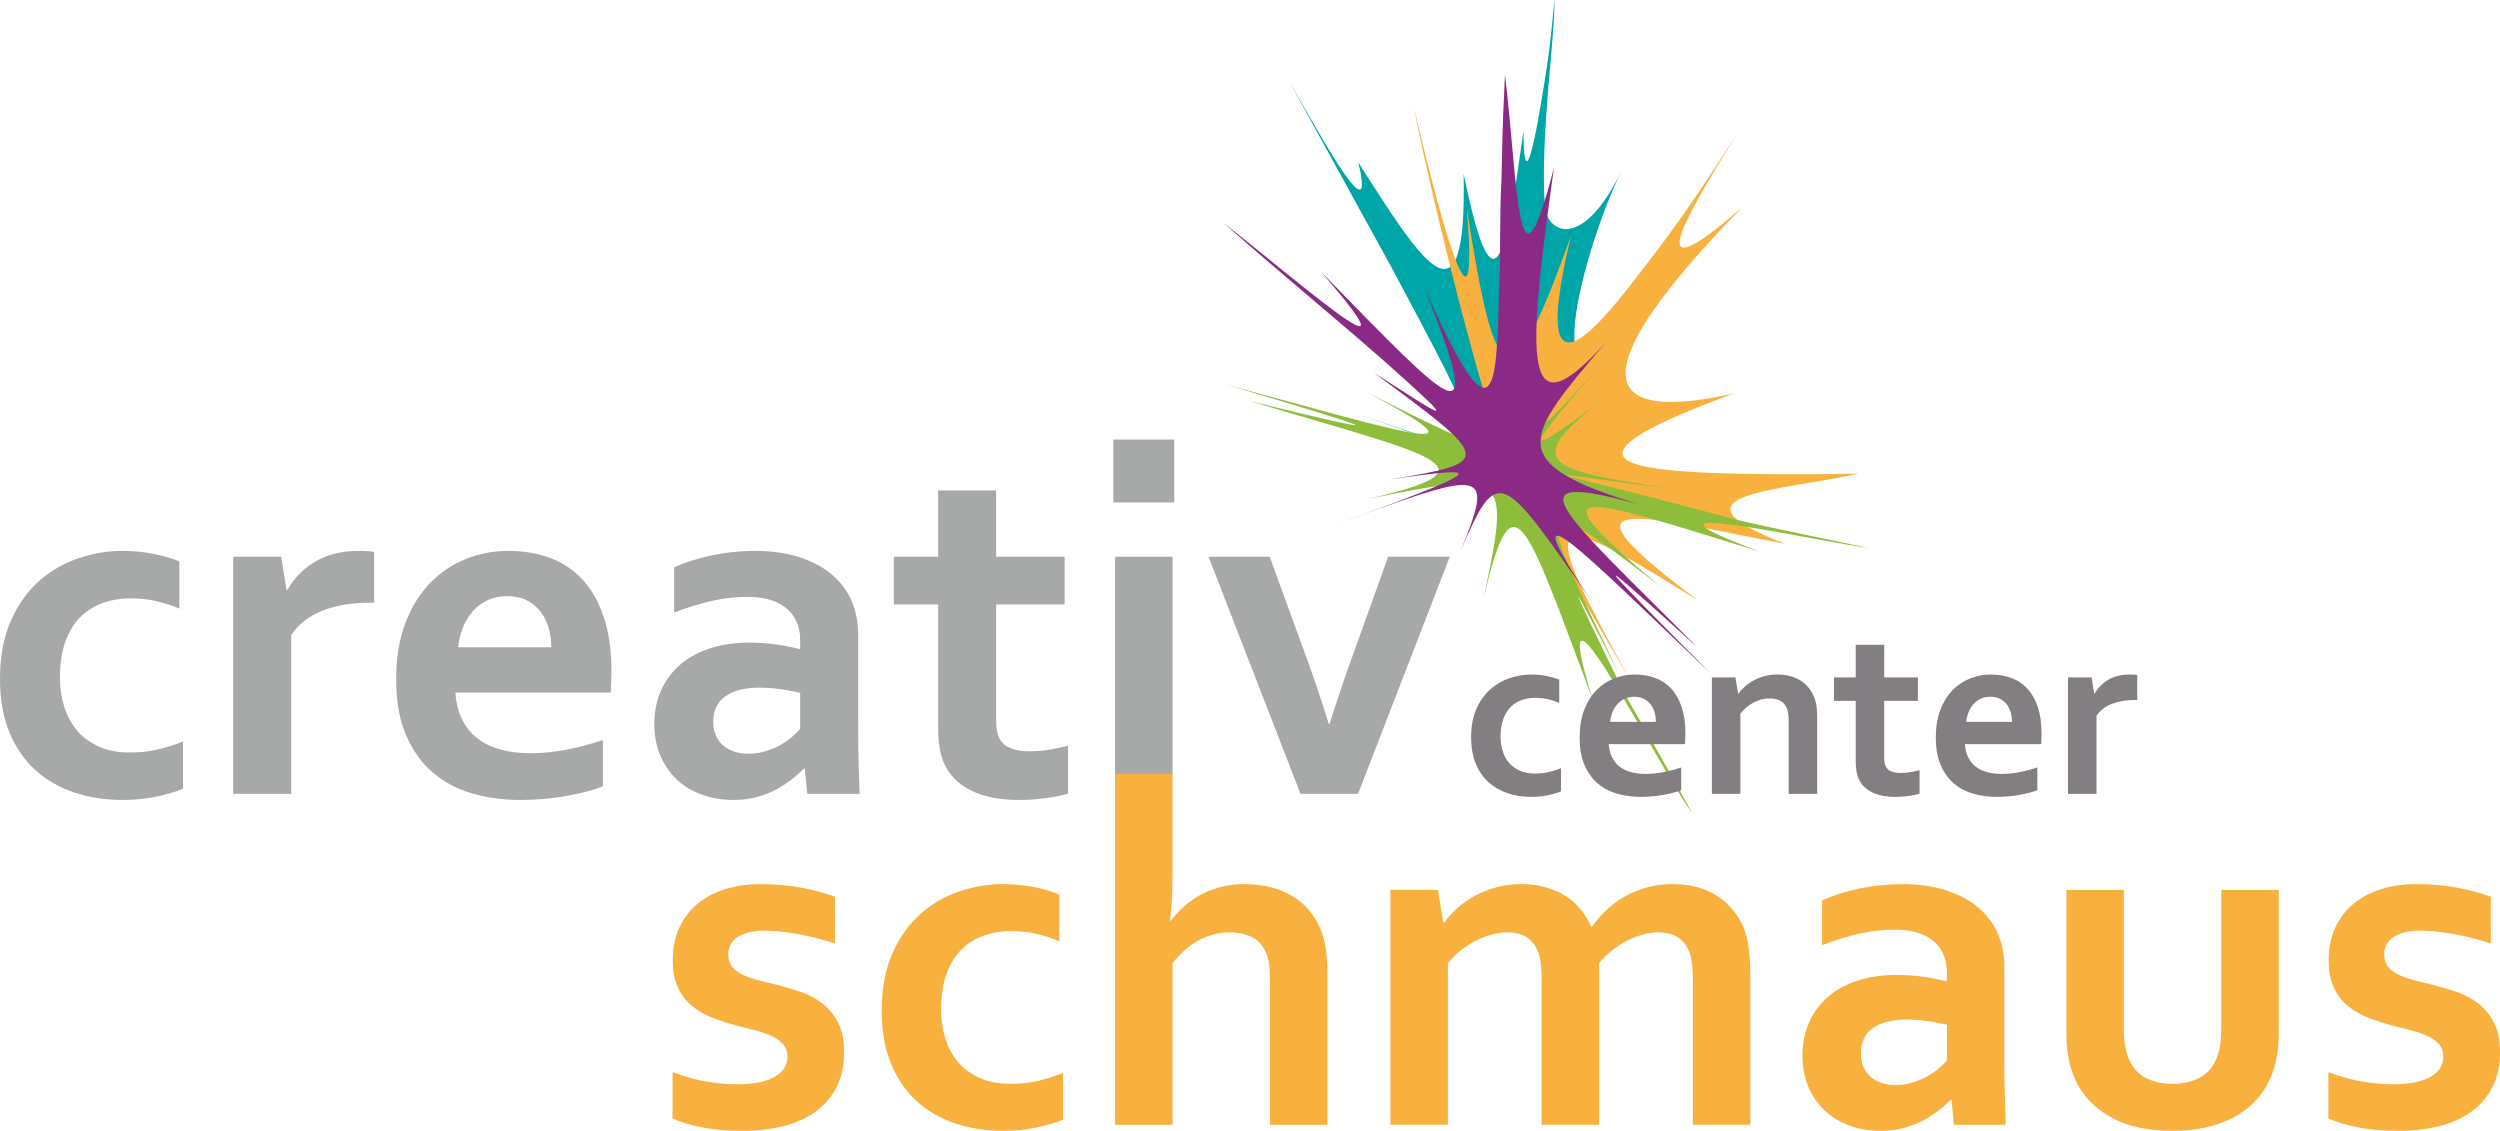 <?xml version="1.0" encoding="utf-8"?>
<!-- Generator: Adobe Illustrator 16.0.0, SVG Export Plug-In . SVG Version: 6.00 Build 0)  -->
<!DOCTYPE svg PUBLIC "-//W3C//DTD SVG 1.1 Tiny//EN" "http://www.w3.org/Graphics/SVG/1.1/DTD/svg11-tiny.dtd">
<svg version="1.1" baseProfile="tiny" id="Ebene_1" xmlns="http://www.w3.org/2000/svg" xmlns:xlink="http://www.w3.org/1999/xlink"
	 x="0px" y="0px" width="566.929px" height="256.441px" viewBox="0 0 566.929 256.441" xml:space="preserve">
<path fill="#A7A9A9" d="M182.502,174.309h-0.224c-0.736,0.776-1.628,1.57-2.664,2.387c-1.034,0.81-2.215,1.58-3.546,2.303
	c-1.332,0.719-2.813,1.303-4.439,1.744c-1.632,0.442-3.387,0.667-5.273,0.667c-2.554,0-4.937-0.398-7.156-1.188
	c-2.221-0.796-4.127-1.945-5.713-3.442c-1.597-1.501-2.844-3.313-3.75-5.437c-0.904-2.127-1.356-4.51-1.356-7.13
	c0-2.888,0.523-5.478,1.581-7.77c1.053-2.295,2.52-4.238,4.41-5.831c1.886-1.59,4.145-2.798,6.77-3.633
	c2.627-0.832,5.529-1.248,8.708-1.248c2.333,0,4.478,0.148,6.438,0.443c1.958,0.295,3.683,0.646,5.163,1.056v-2.165
	c0-1.26-0.215-2.47-0.639-3.636c-0.426-1.162-1.107-2.199-2.055-3.107c-0.943-0.906-2.173-1.626-3.689-2.164
	c-1.515-0.536-3.361-0.805-5.548-0.805c-2.663,0-5.327,0.294-7.991,0.887c-2.663,0.593-5.545,1.48-8.658,2.665v-10.267
	c2.702-1.183,5.573-2.088,8.604-2.718c3.035-0.63,6.214-0.962,9.545-1c3.919,0,7.354,0.479,10.291,1.442
	c2.94,0.963,5.4,2.283,7.382,3.967c1.975,1.684,3.456,3.674,4.435,5.966c0.981,2.295,1.473,4.791,1.473,7.491v20.253
	c0,3.551,0.039,6.604,0.109,9.154c0.076,2.557,0.153,4.829,0.224,6.83h-11.876L182.502,174.309z M181.449,157.107
	c-1.256-0.295-2.703-0.567-4.329-0.807c-1.632-0.238-3.276-0.36-4.939-0.36c-3.217,0-5.766,0.639-7.63,1.915
	c-1.864,1.277-2.803,3.228-2.803,5.854c0,1.22,0.215,2.285,0.639,3.195c0.426,0.904,0.998,1.651,1.72,2.241
	c0.725,0.595,1.564,1.039,2.525,1.332c0.964,0.298,1.979,0.446,3.056,0.446c1.332,0,2.588-0.175,3.772-0.528
	c1.184-0.348,2.275-0.795,3.272-1.33c0.997-0.54,1.89-1.137,2.688-1.803c0.8-0.667,1.471-1.314,2.03-1.941V157.107z"/>
<path fill="#A7A9A9" d="M242.209,179.973c-1.48,0.441-3.244,0.79-5.299,1.048c-2.053,0.262-3.965,0.389-5.744,0.389
	c-4.511,0-8.203-0.729-11.068-2.191c-2.868-1.462-4.893-3.56-6.076-6.297c-0.849-1.962-1.277-4.622-1.277-7.992v-27.854h-10.045
	v-10.821h10.045v-15.036h13.152v15.036h15.534v10.821h-15.534v26.133c0,2.071,0.314,3.608,0.939,4.605
	c1.112,1.705,3.314,2.556,6.607,2.556c1.515,0,3.019-0.117,4.521-0.36c1.496-0.241,2.913-0.543,4.245-0.916V179.973z"/>
<path fill="#A7A9A9" d="M252.474,99.675h13.816v14.261h-13.816V99.675z M252.865,126.254h13.039v49.443h-13.039V126.254z"/>
<path fill="#A7A9A9" d="M328.771,126.254l-20.805,53.772h-13.044l-20.861-53.772h13.872l7.485,20.534
	c2.146,5.771,4.112,11.54,5.892,17.308h0.22c1.553-4.993,3.476-10.651,5.771-16.976l7.487-20.866H328.771z"/>
<path fill="#A7A9A9" d="M41.507,178.862c-1.666,0.699-3.7,1.298-6.105,1.802c-2.405,0.498-4.938,0.746-7.602,0.746
	c-3.885,0-7.509-0.552-10.875-1.663c-3.369-1.106-6.309-2.793-8.823-5.049s-4.493-5.113-5.939-8.572C0.721,162.667,0,158.623,0,154
	c0-5.177,0.831-9.618,2.495-13.318c1.666-3.7,3.822-6.705,6.464-9.018c2.647-2.309,5.625-4.011,8.933-5.103
	c3.312-1.091,6.575-1.639,9.798-1.639c2.401,0,4.713,0.214,6.934,0.638c2.219,0.428,4.237,1.01,6.051,1.75v10.708
	c-1.63-0.701-3.357-1.262-5.189-1.694c-1.834-0.421-3.8-0.634-5.91-0.634s-4.121,0.322-6.05,0.97
	c-1.923,0.649-3.624,1.672-5.103,3.081c-1.479,1.405-2.656,3.266-3.525,5.574c-0.867,2.313-1.303,5.099-1.303,8.351
	c0,2.368,0.334,4.596,0.998,6.69c0.668,2.087,1.636,3.873,2.917,5.352c1.273,1.482,2.9,2.677,4.879,3.579
	c1.978,0.908,4.321,1.361,7.017,1.361c2.406,0,4.589-0.242,6.549-0.72c1.963-0.485,3.814-1.075,5.552-1.778V178.862z"/>
<path fill="#A7A9A9" d="M84.842,136.686h-1.108c-4.034,0-7.576,0.601-10.629,1.805c-3.052,1.202-5.407,3.041-7.072,5.521v36.014
	H52.878v-53.772h10.879l1.221,7.493h0.22c1.551-2.738,3.691-4.893,6.41-6.463c2.717-1.575,5.981-2.361,9.791-2.361
	c1.334,0,2.479,0.075,3.442,0.221V136.686z"/>
<path fill="#A7A9A9" d="M120.297,170.814c2.559,0,5.223-0.26,7.991-0.778c2.778-0.518,5.59-1.256,8.436-2.221v10.487
	c-1.704,0.742-4.309,1.445-7.823,2.112c-3.512,0.665-7.157,0.994-10.928,0.994c-3.813,0-7.43-0.491-10.849-1.468
	c-3.424-0.979-6.41-2.56-8.963-4.747c-2.554-2.179-4.579-5.008-6.075-8.485c-1.502-3.479-2.25-7.697-2.25-12.654
	c0-4.882,0.705-9.153,2.109-12.819c1.404-3.662,3.293-6.694,5.662-9.098c2.365-2.405,5.078-4.207,8.126-5.412
	c3.052-1.2,6.207-1.804,9.462-1.804c3.403,0,6.535,0.518,9.407,1.554c2.866,1.036,5.345,2.663,7.432,4.884
	c2.093,2.22,3.721,5.077,4.883,8.575c1.168,3.494,1.752,7.626,1.752,12.401c-0.04,1.848-0.098,3.424-0.17,4.717h-35.235
	c0.185,2.479,0.74,4.601,1.665,6.351c0.927,1.759,2.135,3.181,3.637,4.275c1.497,1.094,3.242,1.889,5.242,2.386
	C115.802,170.564,117.972,170.814,120.297,170.814 M115.029,135.189c-1.666,0-3.145,0.304-4.439,0.914
	c-1.295,0.612-2.414,1.441-3.357,2.499c-0.947,1.053-1.691,2.283-2.25,3.691c-0.552,1.402-0.92,2.905-1.11,4.493h21.144
	c0-1.588-0.211-3.091-0.639-4.493c-0.426-1.408-1.052-2.638-1.886-3.691c-0.833-1.058-1.868-1.887-3.107-2.499
	C118.146,135.494,116.69,135.189,115.029,135.189z"/>
<path fill="#00A5A7" d="M292.528,18.75c5.001,8.426,20.028,36.623,15.473,18.046c14.933,23.441,24.629,38.912,23.908,2.581
	c7.183,35.041,9.85,16.589,13.553-9.534c0.166,19.363,4.4-8.771,5.291-14.445c0.844-5.368,1.314-11.179,1.779-15.398
	c0.036,9.349-3.301,30.97-2.199,46.688c0.42,6.012,8.332,10.528,17.382-7.891c-9.05,18.418-17.003,53.131-3.436,38.707
	c-25.858,31.137-11.16,23.208,5.934,17.967c-28.618,14.903-18.01,22.431,23.717,12.921c-16.775,5.255-19.365,6.156-18.135,7.82
	c-8.853-0.84-35.833-11.11-21.586-3.399c-14.533-7.76-14.686-7.812-31.992-9.701c16.998,1.771,28.824,5.106-12.36-6.396
	c40.529,11.359,27.967,7.754-2.326-2.959c30.754,10.623,31.201,10.655,9.376-9.377c21.904,19.516,18.906,14.275-1.316-23.683
	L292.528,18.75z"/>
<path fill="#F8B03F" d="M421.547,107.378c-16.691,3.839-45.96,4.616-16.687,15.969c-35.768-6.968-52.811-11.991-19.766,12.86
	c-36.072-22.626-36.297-19.941-15.686,17.548c-22.409-38.518-29.231-48.153-10.52-33.136
	c-18.906-15.535-20.244-12.926-14.287-29.446c-6.094,16.208-3.695-4.923-5.046-3.234c5.551,39.229-15.191-43.042-18.897-63.565
	c4.011,17.46,15.181,61.745,11.949,22.737c6.672,42.725,9.738,44.893,23.652,6.395c-8.301,34.525,1.959,25.648,12.408,12.502
	c6.084-7.935,11.709-14.431,25.213-35.653c-8.03,13.339-25.322,39.791,1.207,16.64c-25.435,26.046-43.09,51.487-1.813,42.207
	c-38.938,14.291-26.208,16.965-6.797,17.977C391.151,107.45,408.061,107.761,421.547,107.378"/>
<path fill="#8EBD3B" d="M277.921,87.174c38.178,10.302,63.126,18.235,31.919,1.719c31.797,16.054,33.016,16.823,31.111-4.406
	c2.292,21.133,3.841,18.982,29.76-10.509c-25.875,29.333-27.236,31.581-7.813,17.041c-19.254,14.896-9.345,15.583,14.612,19.647
	c-32.314-4.096-30.433-5.271,11.668,5.966c6.233,1.801,14.27,3.376,34.407,7.588c-10.252-1.174-60.523-12.61-24.492,0.885
	c-41.259-12.76-52.109-16.793-22.571,7.908c-30.715-23.839-28.29-19.708-9.438,19.66c-18.639-36.349-3.833-5.778,1.537,5.048
	c7.11,12.116,15.777,27.704,15.028,26.58c-8.219-11.485-34.069-63.091-22.429-25.537c-15.584-41.583-18.058-51.368-24.734-23.362
	c6.063-28.544,5.472-28.642-26.245-22.266c30.876-7.072,14.403-9.834-27.038-22.237C320.678,100.064,311.132,97.127,277.921,87.174"
	/>
<path fill="#8A2A84" d="M387.876,152.672c-28.317-26.968-46.299-45.419-27.229-16.738c-20.288-29.275-20.997-30.533-29.445-10.968
	c8.065-19.667,5.682-18.519-31.17-4.96c36.729-13.436,38.996-14.767,14.997-11.251c24.028-3.905,23.311-4.463-3.468-24.237
	c15.27,9.757,21.143,14.05,2.507-2.492c-12.65-11.101-21.539-18.228-36.54-31.4C291.091,61,324.704,90.578,299.476,61.531
	c30.181,30.9,37.781,39.619,23.606,3.819c15.633,35.607,16.306,23.604,16.812,1.661c0.507-10.803,0.091-16.781,0.6-26.386
	c0.286-14.699,0.499-16.961,0.792-23.75c3.14,26.158,2.695,54.086,11.118,21.06c-6.144,43.979-7.341,61.001,11.877,39.568
	c-18.942,22.196-23.343,27.406,7.575,36.938c-30.507-8.517-17.348,1.769,13.156,32.443
	C356.448,120.946,363.436,128.08,387.876,152.672"/>
<path fill="#837E81" d="M353.995,179.454c-0.817,0.346-1.817,0.64-2.999,0.885c-1.179,0.245-2.424,0.369-3.733,0.369
	c-1.907,0-3.689-0.272-5.344-0.818c-1.65-0.545-3.095-1.371-4.332-2.48c-1.235-1.107-2.208-2.512-2.917-4.211
	c-0.708-1.699-1.063-3.684-1.063-5.955c0-2.544,0.408-4.725,1.227-6.542c0.819-1.816,1.876-3.293,3.176-4.429
	c1.298-1.135,2.762-1.971,4.389-2.509c1.624-0.534,3.229-0.804,4.811-0.804c1.18,0,2.316,0.106,3.406,0.315
	c1.092,0.208,2.08,0.494,2.972,0.857v5.261c-0.799-0.345-1.649-0.622-2.55-0.832c-0.897-0.208-1.866-0.313-2.902-0.313
	c-1.035,0-2.026,0.159-2.97,0.477c-0.945,0.318-1.781,0.823-2.509,1.514c-0.726,0.69-1.303,1.604-1.731,2.739
	c-0.427,1.136-0.639,2.503-0.639,4.101c0,1.164,0.163,2.259,0.489,3.286c0.327,1.027,0.805,1.901,1.434,2.63
	c0.625,0.727,1.424,1.313,2.396,1.757c0.973,0.445,2.122,0.668,3.449,0.668c1.18,0,2.251-0.119,3.215-0.354
	c0.964-0.237,1.87-0.527,2.726-0.872V179.454z"/>
<path fill="#837E81" d="M373.186,175.5c1.252,0,2.561-0.126,3.924-0.381c1.362-0.255,2.744-0.619,4.144-1.09v5.152
	c-0.837,0.363-2.118,0.708-3.845,1.035c-1.726,0.327-3.514,0.491-5.369,0.491c-1.871,0-3.648-0.242-5.329-0.724
	c-1.679-0.48-3.147-1.257-4.4-2.329c-1.255-1.072-2.249-2.462-2.985-4.17c-0.735-1.708-1.103-3.78-1.103-6.214
	c0-2.399,0.344-4.499,1.034-6.296c0.69-1.8,1.617-3.289,2.78-4.471c1.164-1.181,2.494-2.066,3.993-2.657
	c1.498-0.59,3.048-0.886,4.646-0.886c1.671,0,3.213,0.255,4.62,0.764c1.408,0.508,2.625,1.308,3.653,2.398
	c1.025,1.09,1.825,2.494,2.4,4.211c0.57,1.717,0.857,3.748,0.857,6.091c-0.02,0.91-0.046,1.683-0.083,2.317h-17.308
	c0.09,1.217,0.363,2.259,0.816,3.122c0.455,0.863,1.053,1.563,1.785,2.098c0.737,0.537,1.596,0.927,2.577,1.173
	C370.977,175.379,372.039,175.5,373.186,175.5 M370.595,158.003c-0.817,0-1.544,0.149-2.18,0.449
	c-0.638,0.299-1.185,0.709-1.649,1.227c-0.464,0.518-0.832,1.121-1.104,1.812c-0.273,0.69-0.455,1.428-0.545,2.208h10.386
	c0-0.78-0.104-1.518-0.314-2.208c-0.21-0.691-0.518-1.294-0.925-1.812c-0.411-0.518-0.921-0.928-1.527-1.227
	C372.125,158.152,371.413,158.003,370.595,158.003z"/>
<path fill="#837E81" d="M394.145,157.294h0.107c0.385-0.545,0.865-1.081,1.446-1.609c0.581-0.526,1.242-0.989,1.988-1.388
	c0.746-0.399,1.569-0.724,2.467-0.968c0.901-0.246,1.858-0.368,2.877-0.368c0.964,0,1.894,0.109,2.794,0.327
	c0.899,0.218,1.72,0.56,2.466,1.021c0.746,0.464,1.404,1.064,1.978,1.8c0.572,0.735,1.023,1.613,1.349,2.631
	c0.181,0.563,0.303,1.176,0.369,1.839c0.062,0.664,0.093,1.43,0.093,2.303v17.145h-6.46v-16.137c0-0.708-0.025-1.316-0.079-1.825
	c-0.055-0.509-0.155-0.955-0.302-1.335c-0.327-0.836-0.82-1.435-1.485-1.8c-0.663-0.362-1.468-0.545-2.411-0.545
	c-1.254,0-2.457,0.296-3.612,0.886c-1.152,0.592-2.175,1.45-3.066,2.576v18.181h-6.459v-26.412h5.341L394.145,157.294z"/>
<path fill="#837E81" d="M435.301,179.999c-0.727,0.216-1.595,0.389-2.603,0.516c-1.008,0.128-1.948,0.192-2.82,0.192
	c-2.217,0-4.03-0.359-5.438-1.077c-1.408-0.717-2.403-1.749-2.984-3.094c-0.418-0.964-0.628-2.27-0.628-3.924V158.93h-4.933v-5.316
	h4.933v-7.386h6.461v7.386h7.632v5.316h-7.632v12.836c0,1.017,0.153,1.772,0.464,2.263c0.545,0.836,1.626,1.255,3.242,1.255
	c0.745,0,1.485-0.06,2.223-0.178c0.735-0.12,1.43-0.268,2.084-0.449V179.999z"/>
<path fill="#837E81" d="M453.945,175.5c1.252,0,2.563-0.126,3.926-0.381c1.361-0.255,2.742-0.619,4.142-1.09v5.152
	c-0.835,0.363-2.116,0.708-3.842,1.035c-1.729,0.327-3.516,0.491-5.37,0.491c-1.872,0-3.648-0.242-5.331-0.724
	c-1.679-0.48-3.146-1.257-4.4-2.329c-1.254-1.072-2.25-2.462-2.983-4.17c-0.736-1.708-1.104-3.78-1.104-6.214
	c0-2.399,0.346-4.499,1.034-6.296c0.69-1.8,1.619-3.289,2.78-4.471c1.164-1.181,2.495-2.066,3.995-2.657
	c1.498-0.59,3.046-0.886,4.645-0.886c1.673,0,3.213,0.255,4.62,0.764c1.409,0.508,2.627,1.308,3.653,2.398
	c1.026,1.09,1.825,2.494,2.4,4.211c0.571,1.717,0.857,3.748,0.857,6.091c-0.018,0.91-0.045,1.683-0.082,2.317h-17.307
	c0.09,1.217,0.362,2.259,0.815,3.122c0.456,0.863,1.052,1.563,1.787,2.098c0.734,0.537,1.594,0.927,2.576,1.173
	C451.737,175.379,452.801,175.5,453.945,175.5 M451.356,158.003c-0.819,0-1.545,0.149-2.182,0.449
	c-0.636,0.299-1.185,0.709-1.649,1.227c-0.462,0.518-0.83,1.121-1.103,1.812c-0.272,0.69-0.455,1.428-0.547,2.208h10.386
	c0-0.78-0.104-1.518-0.314-2.208c-0.21-0.691-0.518-1.294-0.926-1.812c-0.41-0.518-0.918-0.928-1.525-1.227
	C452.886,158.152,452.174,158.003,451.356,158.003z"/>
<path fill="#837E81" d="M484.662,158.738h-0.544c-1.98,0-3.721,0.295-5.219,0.887c-1.5,0.59-2.659,1.494-3.476,2.711v17.69h-6.462
	v-26.413h5.344l0.601,3.678h0.107c0.764-1.344,1.814-2.402,3.148-3.173c1.336-0.774,2.938-1.16,4.811-1.16
	c0.654,0,1.217,0.036,1.689,0.11V158.738z"/>
<path fill="#F8B03F" d="M178.564,239.621c0-1.136-0.321-2.068-0.961-2.804c-0.641-0.731-1.494-1.346-2.556-1.841
	c-1.064-0.492-2.281-0.923-3.655-1.291c-1.375-0.365-2.813-0.732-4.314-1.1c-1.907-0.511-3.739-1.106-5.497-1.787
	c-1.76-0.676-3.307-1.565-4.644-2.664c-1.338-1.1-2.401-2.483-3.188-4.151c-0.789-1.666-1.183-3.709-1.183-6.128
	c0-2.967,0.531-5.538,1.595-7.721c1.062-2.182,2.5-3.984,4.314-5.414c1.815-1.43,3.922-2.49,6.322-3.188
	c2.399-0.694,4.937-1.045,7.612-1.045c3.261,0,6.321,0.267,9.178,0.795c2.859,0.533,5.442,1.221,7.75,2.063v10.607
	c-1.209-0.401-2.483-0.776-3.819-1.127c-1.339-0.347-2.694-0.649-4.068-0.906c-1.373-0.256-2.74-0.468-4.095-0.631
	c-1.355-0.166-2.637-0.25-3.847-0.25c-1.54,0-2.841,0.149-3.902,0.44c-1.064,0.295-1.923,0.688-2.583,1.183
	c-0.66,0.494-1.136,1.062-1.43,1.703c-0.293,0.644-0.439,1.309-0.439,2.006c0,1.211,0.321,2.199,0.963,2.97
	c0.64,0.769,1.528,1.394,2.666,1.866c1.133,0.479,2.326,0.874,3.572,1.183c1.246,0.312,2.455,0.614,3.628,0.906
	c1.832,0.44,3.664,0.971,5.496,1.595c1.833,0.625,3.48,1.495,4.948,2.612c1.465,1.117,2.664,2.563,3.6,4.342
	c0.934,1.777,1.401,4.039,1.401,6.786c0,3.004-0.569,5.627-1.704,7.86c-1.138,2.234-2.72,4.095-4.755,5.578
	c-2.032,1.484-4.47,2.581-7.31,3.299c-2.839,0.715-5.962,1.072-9.371,1.072c-3.371,0-6.402-0.267-9.097-0.798
	c-2.692-0.531-4.918-1.2-6.678-2.006V243.14c2.857,1.063,5.496,1.784,7.915,2.172c2.418,0.383,4.671,0.573,6.759,0.573
	c1.611,0,3.115-0.118,4.509-0.356c1.391-0.237,2.591-0.612,3.6-1.125c1.007-0.515,1.803-1.162,2.389-1.953
	C178.271,241.664,178.564,240.72,178.564,239.621"/>
<path fill="#F8B03F" d="M241.057,253.912c-1.649,0.694-3.665,1.291-6.045,1.787c-2.383,0.495-4.892,0.742-7.531,0.742
	c-3.847,0-7.438-0.552-10.772-1.65c-3.334-1.101-6.249-2.766-8.738-5.002c-2.494-2.233-4.452-5.065-5.882-8.492
	c-1.428-3.424-2.142-7.428-2.142-12.009c0-5.129,0.824-9.526,2.472-13.19c1.65-3.662,3.784-6.642,6.404-8.932
	c2.619-2.289,5.569-3.975,8.849-5.058c3.278-1.079,6.513-1.62,9.7-1.62c2.382,0,4.673,0.211,6.872,0.633
	c2.199,0.422,4.194,0.998,5.991,1.729v10.611c-1.614-0.697-3.326-1.259-5.141-1.679c-1.813-0.42-3.764-0.631-5.853-0.631
	c-2.09,0-4.087,0.321-5.992,0.961c-1.905,0.642-3.591,1.657-5.056,3.049c-1.466,1.395-2.629,3.236-3.49,5.525
	c-0.862,2.289-1.292,5.047-1.292,8.271c0,2.348,0.33,4.554,0.989,6.624c0.659,2.069,1.622,3.838,2.885,5.305
	c1.264,1.464,2.877,2.646,4.836,3.546c1.96,0.897,4.278,1.346,6.954,1.346c2.381,0,4.542-0.239,6.486-0.715
	c1.941-0.476,3.772-1.062,5.496-1.758V253.912z"/>
<path fill="#F8B03F" d="M265.905,197.189c0,2.748-0.05,5.014-0.142,6.789s-0.247,3.379-0.469,4.809h0.222
	c0.77-1.025,1.71-2.052,2.83-3.078c1.117-1.024,2.344-1.914,3.683-2.664c1.336-0.752,2.857-1.367,4.562-1.845
	c1.702-0.474,3.58-0.711,5.633-0.711c1.759,0,3.47,0.172,5.139,0.521c1.665,0.349,3.225,0.89,4.672,1.623
	c1.445,0.731,2.765,1.685,3.955,2.854c1.191,1.176,2.192,2.567,2.998,4.181c0.694,1.394,1.208,2.965,1.539,4.725
	c0.33,1.762,0.493,3.902,0.493,6.431v34.244h-13.026v-32.485c0-1.647-0.073-2.993-0.221-4.038c-0.146-1.044-0.401-1.952-0.768-2.72
	c-0.771-1.613-1.869-2.75-3.3-3.41c-1.427-0.658-3.057-0.988-4.89-0.988c-2.528,0.038-4.864,0.642-7.007,1.814
	c-2.145,1.172-4.109,2.896-5.904,5.166v36.661h-13.04v-79.588h13.04V197.189z"/>
<path fill="#F8B03F" d="M383.905,222.636c0-1.134-0.036-2.198-0.11-3.185c-0.075-0.991-0.2-1.852-0.385-2.586
	c-0.404-1.61-1.188-2.912-2.363-3.901c-1.174-0.99-2.821-1.501-4.945-1.539c-1.135,0-2.312,0.164-3.519,0.496
	c-1.21,0.328-2.41,0.795-3.601,1.399c-1.191,0.605-2.327,1.338-3.406,2.199c-1.085,0.862-2.063,1.823-2.942,2.886v36.661h-13.025
	v-32.431c0-1.134-0.036-2.198-0.109-3.185c-0.076-0.991-0.202-1.852-0.385-2.586c-0.405-1.61-1.182-2.912-2.336-3.901
	c-1.154-0.99-2.813-1.501-4.974-1.539c-1.137,0-2.312,0.164-3.52,0.496c-1.208,0.328-2.409,0.795-3.598,1.399
	c-1.194,0.605-2.328,1.338-3.41,2.199c-1.081,0.862-2.061,1.823-2.938,2.886v36.661h-13.026v-53.261h10.771l1.21,7.42h0.22
	c0.77-1.098,1.739-2.18,2.913-3.241c1.172-1.063,2.501-1.998,3.983-2.803c1.485-0.808,3.114-1.458,4.892-1.952
	c1.777-0.495,3.654-0.742,5.635-0.742c3.517,0,6.679,0.777,9.479,2.335c2.804,1.56,4.939,3.985,6.405,7.284h0.218
	c1.025-1.43,2.172-2.73,3.436-3.902c1.266-1.172,2.667-2.182,4.205-3.022c1.538-0.845,3.197-1.505,4.975-1.979
	c1.776-0.477,3.675-0.715,5.689-0.715c3.811,0.038,7.007,0.833,9.59,2.39c2.582,1.561,4.57,3.694,5.963,6.404
	c0.365,0.697,0.681,1.457,0.934,2.282c0.257,0.823,0.468,1.748,0.634,2.775c0.165,1.025,0.283,2.16,0.355,3.406
	c0.074,1.246,0.111,2.674,0.111,4.287v33.034h-13.025V222.636z"/>
<path fill="#F8B03F" d="M442.549,249.404h-0.221c-0.73,0.771-1.611,1.558-2.637,2.365c-1.023,0.808-2.198,1.566-3.52,2.278
	c-1.316,0.718-2.78,1.294-4.395,1.731c-1.614,0.44-3.353,0.661-5.22,0.661c-2.529,0-4.894-0.395-7.093-1.181
	c-2.196-0.789-4.084-1.924-5.66-3.408c-1.577-1.484-2.813-3.278-3.709-5.388c-0.9-2.106-1.348-4.461-1.348-7.062
	c0-2.858,0.522-5.422,1.565-7.694c1.045-2.274,2.501-4.195,4.37-5.771c1.869-1.575,4.102-2.775,6.705-3.602
	c2.602-0.822,5.478-1.237,8.63-1.237c2.309,0,4.431,0.148,6.377,0.44c1.941,0.294,3.646,0.642,5.111,1.046v-2.144
	c0-1.245-0.212-2.447-0.633-3.6c-0.425-1.155-1.1-2.182-2.034-3.08c-0.934-0.898-2.15-1.61-3.654-2.144
	c-1.503-0.529-3.334-0.799-5.497-0.799c-2.641,0-5.278,0.296-7.913,0.882c-2.64,0.586-5.499,1.467-8.576,2.64v-10.168
	c2.675-1.173,5.517-2.07,8.519-2.695c3.005-0.621,6.157-0.95,9.454-0.988c3.884,0,7.283,0.476,10.196,1.43s5.349,2.262,7.309,3.93
	c1.961,1.669,3.427,3.636,4.397,5.908s1.457,4.746,1.457,7.42v20.061c0,3.518,0.035,6.541,0.11,9.07
	c0.075,2.526,0.146,4.78,0.22,6.761h-11.761L442.549,249.404z M441.507,232.367c-1.247-0.293-2.674-0.562-4.29-0.797
	c-1.611-0.237-3.242-0.357-4.89-0.357c-3.188,0-5.709,0.632-7.557,1.896c-1.854,1.264-2.776,3.195-2.776,5.8
	c0,1.208,0.21,2.262,0.632,3.157c0.421,0.898,0.988,1.641,1.703,2.228c0.716,0.586,1.547,1.026,2.501,1.317
	c0.955,0.295,1.961,0.441,3.023,0.441c1.318,0,2.563-0.175,3.736-0.523c1.175-0.346,2.254-0.786,3.243-1.316
	c0.991-0.531,1.88-1.13,2.667-1.789c0.786-0.659,1.456-1.299,2.007-1.923V232.367z"/>
<path fill="#F8B03F" d="M492.676,256.44c-5.35,0-9.785-0.908-13.302-2.722c-3.517-1.813-6.173-4.26-7.97-7.337
	c-0.954-1.648-1.658-3.462-2.115-5.441c-0.459-1.979-0.686-4.177-0.686-6.595v-32.539h13.023v31.164
	c0,1.795,0.131,3.345,0.387,4.646c0.255,1.3,0.64,2.427,1.151,3.379c0.883,1.615,2.127,2.813,3.74,3.601
	c1.611,0.79,3.537,1.183,5.771,1.183c2.344,0,4.35-0.44,6.018-1.318c1.668-0.881,2.922-2.217,3.766-4.014
	c0.843-1.721,1.264-4.124,1.264-7.201v-31.438h13.027v32.539c0,4.324-0.752,7.97-2.255,10.937c-0.843,1.688-1.933,3.215-3.27,4.589
	c-1.338,1.377-2.914,2.549-4.727,3.519c-1.813,0.971-3.865,1.723-6.156,2.254C498.053,256.173,495.496,256.44,492.676,256.44"/>
<path fill="#F8B03F" d="M554.07,239.621c0-1.136-0.322-2.068-0.963-2.804c-0.643-0.731-1.493-1.346-2.553-1.841
	c-1.065-0.492-2.284-0.923-3.658-1.291c-1.374-0.365-2.812-0.732-4.316-1.1c-1.902-0.511-3.735-1.106-5.494-1.787
	c-1.759-0.676-3.309-1.565-4.644-2.664c-1.339-1.1-2.403-2.483-3.19-4.151c-0.788-1.666-1.18-3.709-1.18-6.128
	c0-2.967,0.531-5.538,1.595-7.721c1.063-2.182,2.5-3.984,4.313-5.414s3.92-2.49,6.32-3.188c2.399-0.694,4.939-1.045,7.612-1.045
	c3.261,0,6.32,0.267,9.179,0.795c2.857,0.533,5.441,1.221,7.749,2.063v10.607c-1.208-0.401-2.481-0.776-3.818-1.127
	c-1.339-0.347-2.694-0.649-4.068-0.906c-1.374-0.256-2.74-0.468-4.093-0.631c-1.356-0.166-2.641-0.25-3.848-0.25
	c-1.541,0-2.841,0.149-3.904,0.44c-1.063,0.295-1.924,0.688-2.582,1.183c-0.661,0.494-1.136,1.062-1.43,1.703
	c-0.294,0.644-0.44,1.309-0.44,2.006c0,1.211,0.32,2.199,0.962,2.97c0.642,0.769,1.532,1.394,2.667,1.866
	c1.135,0.479,2.326,0.874,3.571,1.183c1.246,0.312,2.455,0.614,3.628,0.906c1.834,0.44,3.664,0.971,5.497,1.595
	c1.833,0.625,3.481,1.495,4.946,2.612c1.467,1.117,2.666,2.563,3.602,4.342c0.933,1.777,1.398,4.039,1.398,6.786
	c0,3.004-0.566,5.627-1.702,7.86c-1.136,2.234-2.723,4.095-4.756,5.578c-2.031,1.484-4.471,2.581-7.31,3.299
	c-2.84,0.715-5.963,1.072-9.37,1.072c-3.372,0-6.403-0.267-9.096-0.798c-2.694-0.531-4.919-1.2-6.68-2.006V243.14
	c2.859,1.063,5.497,1.784,7.916,2.172c2.418,0.383,4.671,0.573,6.761,0.573c1.611,0,3.113-0.118,4.506-0.356
	c1.393-0.237,2.592-0.612,3.601-1.125c1.007-0.515,1.805-1.162,2.39-1.953C553.775,241.664,554.07,240.72,554.07,239.621"/>
</svg>

